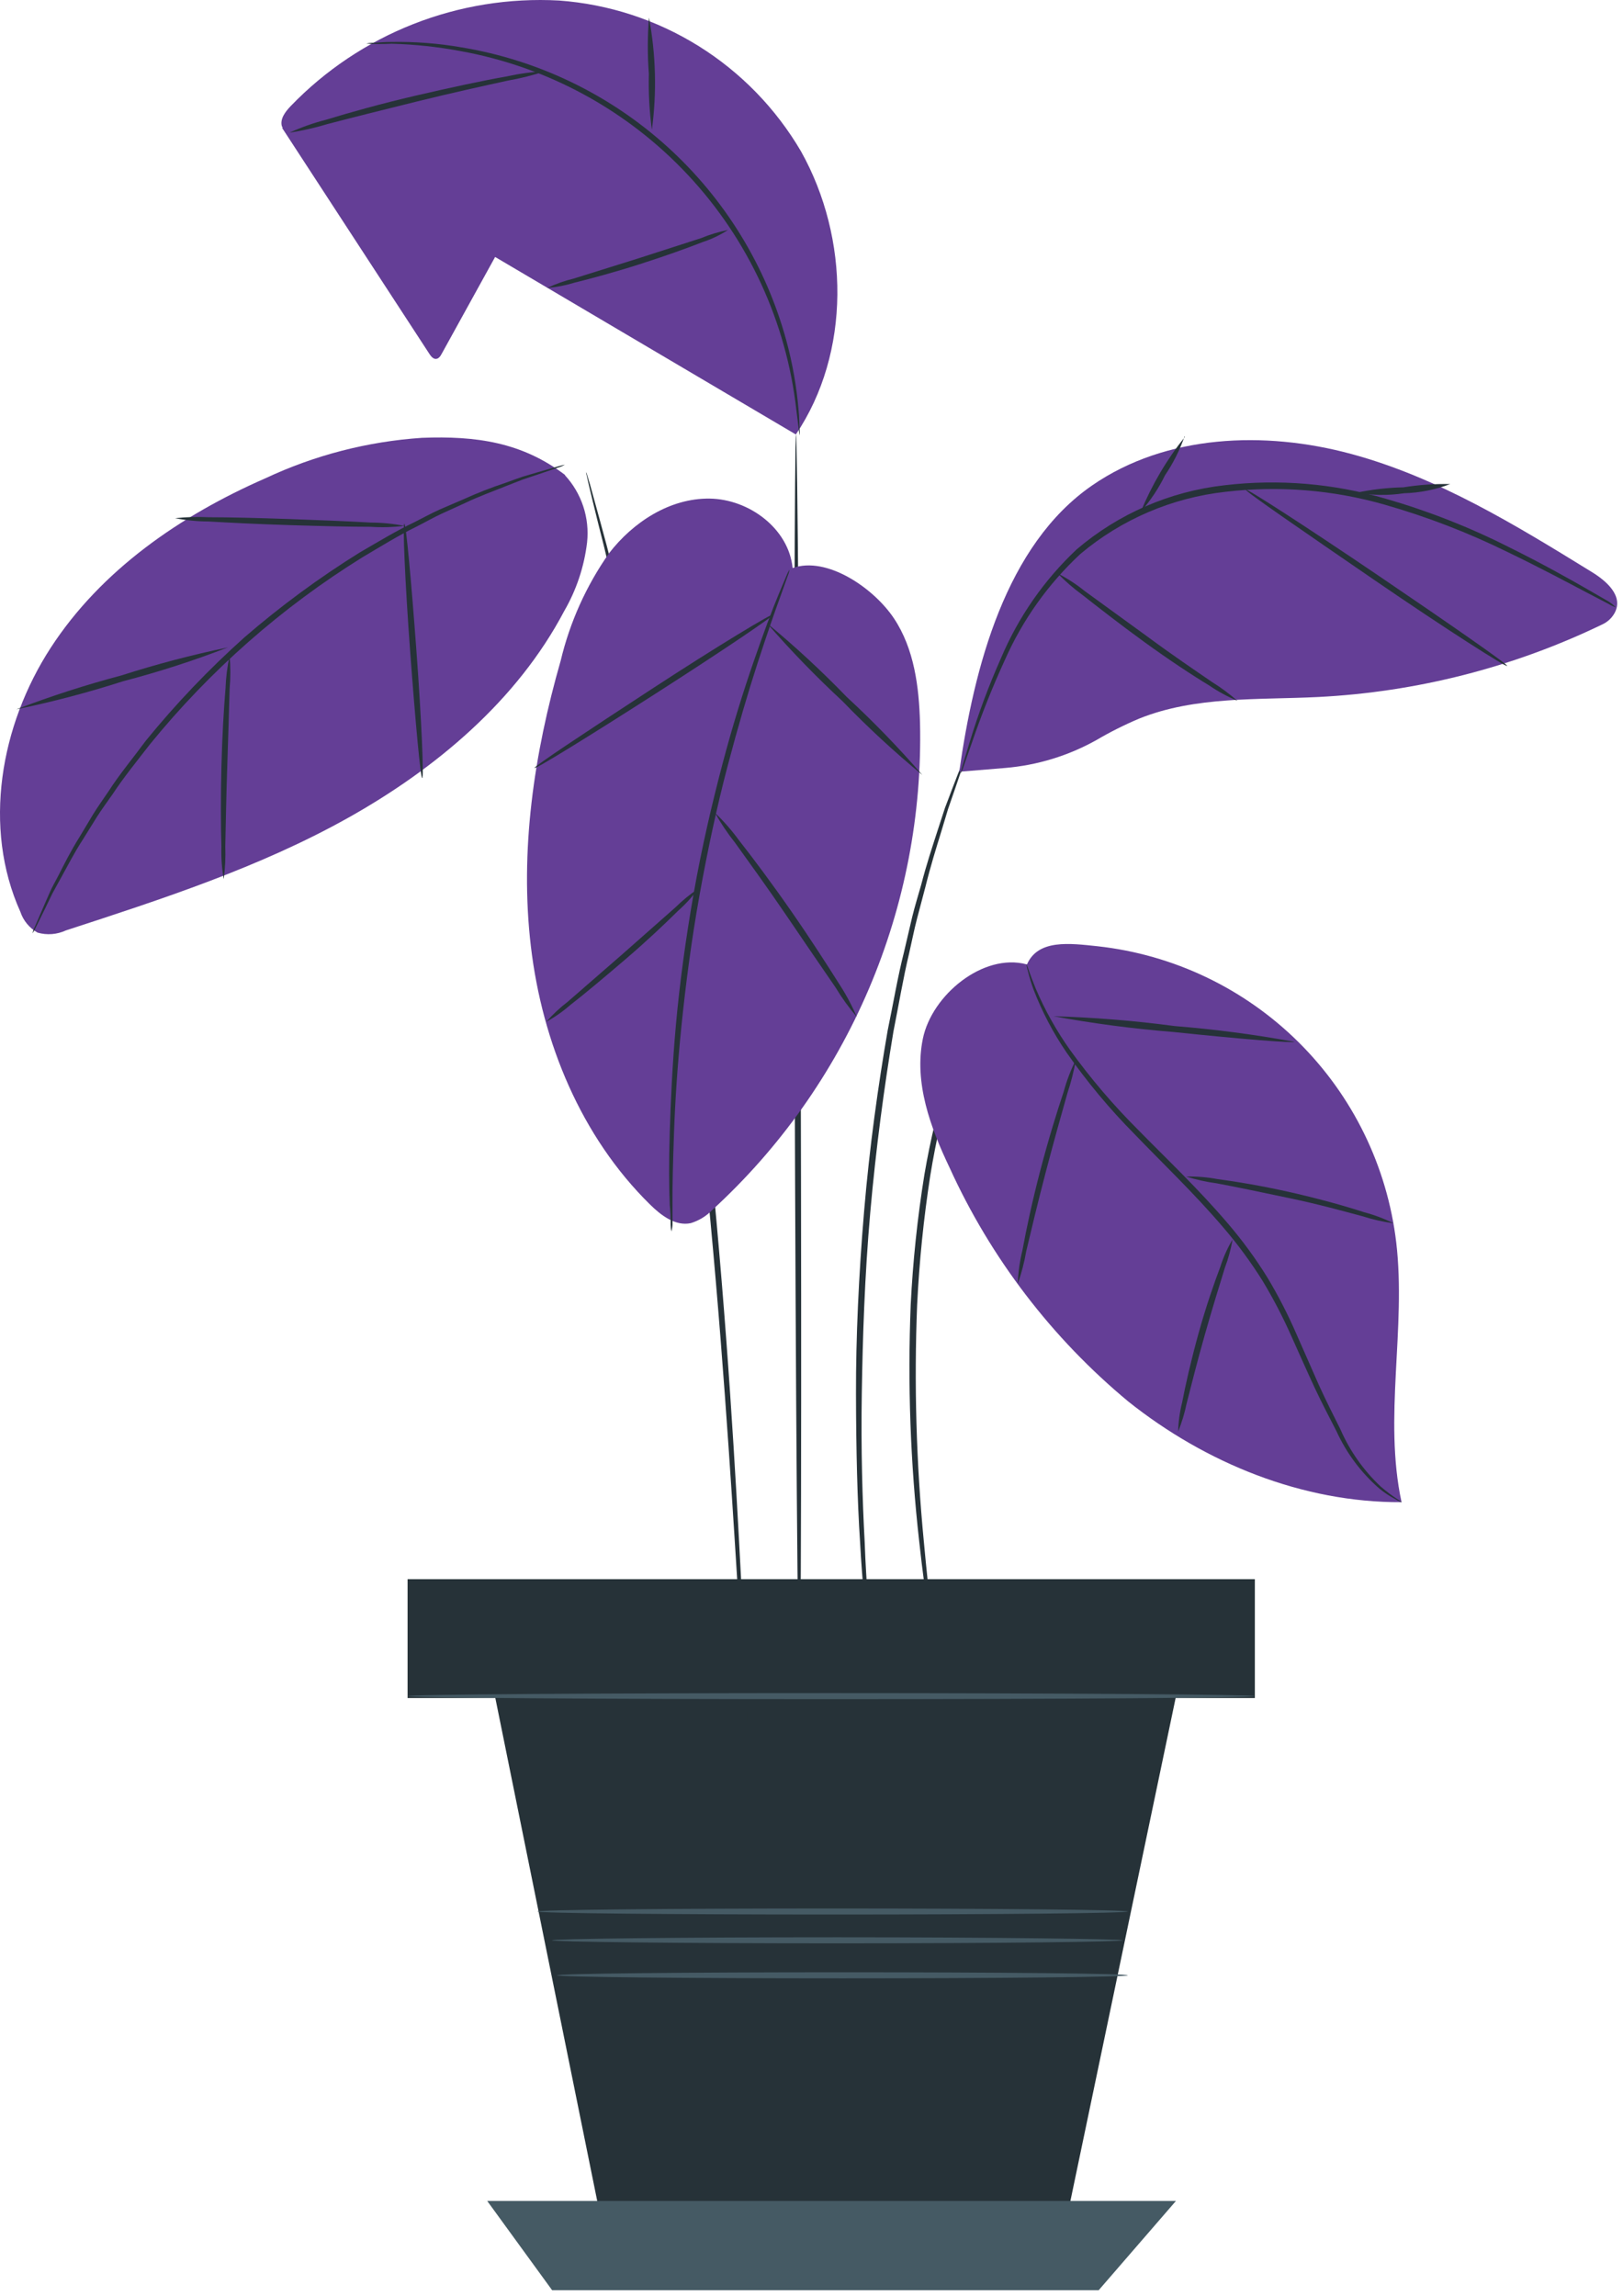 <svg width="210" height="297" viewBox="0 0 210 297" fill="none" xmlns="http://www.w3.org/2000/svg">
<g clip-path="url(#clip0_36_6853)">
<path d="M162.163 204.481H52.91V219.5H162.163V204.481Z" fill="#263238"/>
<path d="M162.365 219.672H52.737V204.293H162.365V219.672ZM53.112 219.296H161.99V204.669H53.097L53.112 219.296Z" fill="#263238"/>
<path d="M63.042 214.488L78.762 292.074H136.962L152.153 219.484L63.042 214.488Z" fill="#263238"/>
<path d="M63.042 284.729L71.436 296.271H142.162L152.154 284.729H63.042Z" fill="#455A64"/>
<path d="M103.433 216.759C103.233 216.759 102.948 180.816 102.822 136.495C102.696 92.174 102.822 56.216 102.994 56.216C103.166 56.216 103.48 92.143 103.605 136.48C103.73 180.817 103.652 216.759 103.433 216.759Z" fill="#263238"/>
<path d="M127.771 126.817C127.712 127.104 127.617 127.383 127.489 127.647C127.223 128.258 126.91 129.025 126.502 129.98C126.283 130.48 126.048 131.045 125.802 131.656L125.066 133.692C124.815 134.428 124.534 135.258 124.236 136.026C123.938 136.794 123.704 137.764 123.422 138.704C122.122 143.093 121.102 147.56 120.368 152.079C119.51 157.622 118.943 163.205 118.668 168.807C118.264 179 118.551 189.208 119.529 199.362C119.889 203.262 120.229 206.41 120.5 208.586C120.61 209.62 120.7 210.45 120.766 211.107C120.807 211.398 120.807 211.693 120.766 211.984C120.666 211.706 120.599 211.417 120.566 211.123C120.456 210.465 120.315 209.651 120.159 208.633C119.799 206.472 119.359 203.324 118.937 199.424C117.792 189.25 117.424 179.004 117.837 168.775C118.118 163.14 118.709 157.525 119.607 151.955C120.382 147.414 121.46 142.93 122.833 138.533C123.146 137.609 123.397 136.701 123.71 135.871L124.603 133.538L125.403 131.518C125.669 130.907 125.951 130.359 126.186 129.858L127.298 127.587C127.424 127.312 127.583 127.054 127.771 126.817Z" fill="#263238"/>
<path d="M124.983 97.75C124.903 98.151 124.788 98.544 124.638 98.925L123.495 102.276L122.665 104.676C122.399 105.584 122.101 106.555 121.788 107.589C121.146 109.672 120.41 112.021 119.752 114.683C119.392 116.014 119.032 117.392 118.652 118.849C118.272 120.306 117.979 121.825 117.618 123.391C116.866 126.523 116.302 129.922 115.598 133.461C114.408 140.603 113.343 148.496 112.607 156.812C111.871 165.128 111.62 173.112 111.507 180.304C111.394 187.496 111.585 194.07 111.883 199.536C111.977 202.277 112.149 204.751 112.29 206.928C112.431 209.105 112.556 210.969 112.697 212.503C112.838 214.037 112.885 215.134 112.963 216.011C113.001 216.422 113.001 216.837 112.963 217.248C112.86 216.848 112.797 216.439 112.775 216.026C112.665 215.165 112.524 213.99 112.352 212.518C112.18 211.046 111.992 209.135 111.82 206.958C111.648 204.781 111.428 202.258 111.288 199.566C110.928 194.1 110.771 187.554 110.756 180.303C110.741 173.052 111.101 165.065 111.805 156.703C112.509 148.341 113.622 140.447 114.859 133.29C115.595 129.735 116.159 126.336 116.959 123.204C117.335 121.638 117.679 120.072 118.024 118.647C118.369 117.222 118.807 115.828 119.183 114.497C119.872 111.835 120.655 109.485 121.329 107.397L122.269 104.515C122.598 103.638 122.911 102.855 123.177 102.115C123.709 100.737 124.132 99.641 124.461 98.826C124.599 98.45 124.773 98.088 124.978 97.745L124.983 97.75Z" fill="#263238"/>
<path d="M96.588 223.118C96.571 222.978 96.571 222.836 96.588 222.695C96.597 222.281 96.566 221.866 96.494 221.458C96.416 220.315 96.306 218.717 96.165 216.758C95.899 212.558 95.539 206.61 95.065 199.249C94.125 184.48 92.747 164.058 90.257 141.6C88.988 130.371 87.516 119.674 85.981 110.043C85.167 105.219 84.415 100.643 83.601 96.355C82.787 92.067 82.035 88.102 81.236 84.484C80.437 80.866 79.67 77.593 79.075 74.727C78.48 71.861 77.822 69.402 77.321 67.398C76.82 65.394 76.46 63.874 76.178 62.698C76.068 62.198 75.978 61.805 75.912 61.492C75.869 61.355 75.843 61.213 75.834 61.069C75.9 61.192 75.948 61.324 75.975 61.461C76.069 61.774 76.194 62.161 76.335 62.651C76.635 63.763 77.071 65.298 77.604 67.251C78.137 69.204 78.826 71.699 79.499 74.565C80.172 77.431 81.065 80.673 81.77 84.306C82.475 87.939 83.43 91.886 84.229 96.161C85.028 100.436 85.795 105.041 86.688 109.861C88.254 119.524 89.82 130.221 91.042 141.45C93.532 163.924 94.816 184.362 95.615 199.15C96.022 206.558 96.304 212.54 96.461 216.675C96.539 218.711 96.602 220.293 96.649 221.452V222.689C96.647 222.834 96.626 222.978 96.588 223.118Z" fill="#263238"/>
<path d="M102.555 73.491C102.069 68.401 96.933 64.564 91.811 64.501C86.689 64.438 81.929 67.524 78.811 71.564C75.862 75.762 73.736 80.481 72.547 85.471C69.102 97.471 67.222 110.059 68.694 122.463C70.166 134.867 75.194 147.051 84.089 155.806C85.53 157.231 87.389 158.656 89.382 158.233C90.447 157.906 91.41 157.313 92.182 156.51C100.887 148.536 107.787 138.793 112.419 127.935C117.051 117.077 119.309 105.354 119.041 93.552C118.916 88.852 118.289 83.936 115.674 80.005C113.059 76.074 106.982 71.905 102.55 73.49" fill="#643E96"/>
<path d="M64.358 32.709L57.158 45.755C57.001 46.055 56.782 46.397 56.422 46.428C56.062 46.459 55.764 46.099 55.561 45.786L36.512 16.562L40.897 14.072L64.358 32.709Z" fill="#643E96"/>
<path d="M102.994 56.217L38.031 17.878C37.331 17.572 36.771 17.012 36.465 16.312C36.214 15.357 36.935 14.433 37.624 13.712C42.09 9.08 47.502 5.463 53.491 3.109C59.479 0.754 65.905 -0.283 72.33 0.067C78.744 0.537 84.946 2.561 90.403 5.964C95.86 9.366 100.407 14.045 103.652 19.597C109.917 30.797 110.136 45.61 102.952 56.244" fill="#643E96"/>
<path d="M47.397 5.646C47.673 5.572 47.957 5.535 48.243 5.536C48.807 5.536 49.637 5.411 50.702 5.426C53.719 5.375 56.734 5.609 59.707 6.126C69.618 7.763 78.85 12.212 86.305 18.945C93.76 25.678 99.123 34.411 101.757 44.105C102.548 47.022 103.072 50.005 103.323 53.016C103.433 54.065 103.417 54.895 103.448 55.459C103.492 55.744 103.492 56.035 103.448 56.32C103.448 56.32 103.307 55.145 103.041 53.047C101.758 41.664 96.838 30.998 89.011 22.633C81.185 14.267 70.87 8.649 59.597 6.612C56.657 6.058 53.677 5.738 50.686 5.657C49.59 5.711 48.492 5.707 47.397 5.646Z" fill="#263238"/>
<path d="M94.192 29.749C93.173 30.41 92.073 30.936 90.919 31.315C88.836 32.129 85.954 33.163 82.713 34.197C79.472 35.231 76.449 36.045 74.35 36.562C73.199 36.92 72.012 37.151 70.811 37.251C71.899 36.73 73.038 36.326 74.211 36.045L82.48 33.461L90.733 30.799C91.849 30.338 93.008 29.986 94.192 29.749Z" fill="#263238"/>
<path d="M83.971 2.279C84.868 7.068 84.995 11.969 84.347 16.797C84.022 14.395 83.891 11.97 83.956 9.546C83.768 7.127 83.773 4.697 83.971 2.279Z" fill="#263238"/>
<path d="M37.468 17.157C38.982 16.465 40.555 15.909 42.168 15.497C45.128 14.589 49.231 13.43 53.82 12.365C58.409 11.3 62.575 10.407 65.629 9.875C67.258 9.517 68.913 9.292 70.578 9.202C68.992 9.729 67.369 10.137 65.723 10.424C62.716 11.082 58.566 11.99 53.993 13.118C49.42 14.246 45.301 15.279 42.325 16.062C40.735 16.543 39.112 16.911 37.47 17.162L37.468 17.157Z" fill="#263238"/>
<path d="M73.097 61.432C67.522 57.203 61.597 56.373 54.597 56.64C47.581 57.109 40.713 58.883 34.347 61.871C23.384 66.663 13.095 73.742 6.564 83.797C0.033 93.852 -2.269 107.054 2.633 117.954C3.013 119.098 3.806 120.058 4.857 120.648C6.073 120.999 7.374 120.899 8.522 120.366C20.973 116.31 33.58 112.207 44.981 105.832C56.382 99.457 66.91 90.623 73.003 79.05C74.583 76.322 75.591 73.301 75.963 70.17C76.132 68.601 75.965 67.013 75.47 65.514C74.976 64.015 74.167 62.639 73.097 61.478" fill="#643E96"/>
<path d="M73.093 60.116C72.813 60.28 72.513 60.406 72.2 60.492L69.585 61.385L67.706 62.011C67.017 62.262 66.281 62.575 65.498 62.872C63.932 63.514 62.084 64.156 60.158 65.08L57.104 66.474C56.055 66.96 54.99 67.574 53.878 68.134C51.607 69.246 49.321 70.655 46.893 72.096C36.452 78.573 27.163 86.745 19.408 96.277C17.685 98.501 15.978 100.6 14.6 102.698C13.88 103.732 13.159 104.698 12.533 105.689L10.763 108.539C9.588 110.339 8.727 112.063 7.897 113.551C7.49 114.303 7.097 114.976 6.754 115.634L5.893 117.419L4.673 119.896C4.545 120.193 4.387 120.476 4.203 120.742C4.27 120.425 4.381 120.12 4.532 119.834L5.632 117.297C5.867 116.733 6.149 116.138 6.432 115.465C6.715 114.792 7.121 114.118 7.513 113.351C8.313 111.785 9.157 110.078 10.301 108.261L12.039 105.361C12.65 104.361 13.37 103.372 14.075 102.323C15.437 100.193 17.207 98.079 18.867 95.823C22.763 91.035 27.031 86.563 31.631 82.448C36.302 78.411 41.282 74.745 46.525 71.485C48.984 70.06 51.302 68.65 53.588 67.57C54.716 67.006 55.781 66.411 56.861 65.926L59.993 64.579C61.755 63.779 63.557 63.074 65.393 62.465C66.193 62.183 66.959 61.886 67.633 61.665L69.544 61.101L72.206 60.334C72.499 60.244 72.798 60.171 73.099 60.115L73.093 60.116Z" fill="#263238"/>
<path d="M29.496 83.748C25.057 85.468 20.524 86.931 15.918 88.133C11.382 89.59 6.771 90.803 2.105 91.766C6.556 90.065 11.093 88.601 15.699 87.381C20.232 85.927 24.838 84.714 29.499 83.748H29.496Z" fill="#263238"/>
<path d="M28.948 113.735C28.702 112.34 28.602 110.922 28.648 109.506C28.57 106.891 28.554 103.242 28.648 99.279C28.742 95.316 28.961 91.668 29.18 89.052C29.231 87.635 29.409 86.225 29.712 84.839C29.837 86.251 29.837 87.671 29.712 89.083C29.634 91.949 29.524 95.441 29.399 99.294C29.274 103.147 29.211 106.639 29.148 109.505C29.2 110.918 29.133 112.333 28.948 113.735Z" fill="#263238"/>
<path d="M54.633 100.658C54.414 100.658 53.74 93.313 53.067 84.229C52.394 75.145 52.096 67.769 52.315 67.753C52.534 67.737 53.208 75.082 53.881 84.182C54.554 93.282 54.852 100.647 54.633 100.658Z" fill="#263238"/>
<path d="M22.652 67.039C24.098 66.88 25.554 66.838 27.006 66.914C29.7 66.914 33.406 67.008 37.499 67.149C41.592 67.29 45.33 67.449 47.976 67.603C49.432 67.609 50.884 67.751 52.314 68.026C50.87 68.206 49.412 68.248 47.96 68.151C45.282 68.151 41.57 68.057 37.467 67.932C33.364 67.807 29.636 67.619 26.99 67.462C25.534 67.456 24.082 67.314 22.652 67.039Z" fill="#263238"/>
<path d="M86.863 159.314C86.812 159.019 86.781 158.72 86.769 158.421C86.781 157.569 86.744 156.716 86.659 155.868C86.565 153.66 86.534 150.434 86.659 146.468C86.784 142.502 86.988 137.776 87.459 132.561C87.93 127.346 88.696 121.598 89.745 115.631C90.794 109.664 92.11 104.042 93.445 98.967C94.78 93.892 96.201 89.382 97.501 85.624C98.801 81.866 99.913 78.874 100.774 76.824L101.761 74.475C101.865 74.196 101.996 73.928 102.153 73.675C102.117 73.967 102.037 74.252 101.918 74.521C101.683 75.163 101.401 75.946 101.057 76.933C100.29 79.016 99.24 82.039 98.019 85.797C96.798 89.555 95.466 94.082 94.135 99.14C92.804 104.198 91.582 109.84 90.517 115.772C89.452 121.704 88.717 127.424 88.184 132.623C87.651 137.822 87.354 142.537 87.213 146.483C87.072 150.429 86.994 153.64 87.013 155.883V158.436C86.999 158.734 86.948 159.029 86.863 159.314Z" fill="#263238"/>
<path d="M90.319 114.993C89.564 116.029 88.697 116.98 87.735 117.828C86.044 119.504 83.663 121.759 80.935 124.092C78.207 126.425 75.673 128.555 73.793 130.012C72.829 130.85 71.779 131.585 70.661 132.205C71.514 131.239 72.458 130.358 73.48 129.574L80.449 123.513L87.387 117.389C88.287 116.5 89.267 115.696 90.316 114.989L90.319 114.993Z" fill="#263238"/>
<path d="M110.856 131.547C109.834 130.351 108.913 129.073 108.1 127.726C106.315 125.142 104.122 121.916 101.679 118.326C99.236 114.736 96.979 111.626 95.133 109.055C94.153 107.822 93.273 106.513 92.502 105.14C93.65 106.24 94.698 107.44 95.634 108.726C97.434 111.013 99.847 114.239 102.384 117.888C104.921 121.537 107.084 124.92 108.648 127.394C109.503 128.711 110.242 130.099 110.856 131.544V131.547Z" fill="#263238"/>
<path d="M100.082 79.473C100.207 79.645 93.382 84.25 84.828 89.731C76.274 95.212 69.276 99.531 69.167 99.347C69.058 99.163 75.886 94.647 84.421 89.073C92.956 83.499 99.976 79.285 100.082 79.473Z" fill="#263238"/>
<path d="M119.34 100.256C115.718 97.269 112.267 94.079 109.004 90.703C105.562 87.515 102.294 84.144 99.216 80.603C102.838 83.591 106.289 86.78 109.552 90.156C112.999 93.339 116.267 96.711 119.34 100.256Z" fill="#263238"/>
<path d="M124.184 99.833L130.057 99.348C134.212 99.002 138.244 97.768 141.881 95.73C143.66 94.685 145.507 93.759 147.409 92.958C154.66 90.045 162.741 90.558 170.541 90.17C183.313 89.528 195.826 86.331 207.341 80.77C208.004 80.462 208.552 79.953 208.907 79.314C210.113 77.121 207.873 75.164 205.947 73.989C196.065 67.897 186.01 61.742 174.812 58.719C163.614 55.696 150.897 56.198 141.344 62.775C130.115 70.496 126.027 86.361 124.117 99.845" fill="#643E96"/>
<path d="M209.084 78.564C208.738 78.453 208.407 78.3 208.097 78.11L205.309 76.654C202.897 75.385 199.436 73.522 195.051 71.407C189.945 68.895 184.623 66.845 179.151 65.283C172.469 63.372 165.474 62.808 158.572 63.623C151.649 64.386 145.108 67.188 139.779 71.673C135.624 75.542 132.299 80.215 130.006 85.408C128.405 88.9 126.983 92.471 125.746 96.108C125.323 97.33 124.963 98.316 124.712 99.052C124.613 99.407 124.471 99.749 124.289 100.07C124.358 99.71 124.447 99.355 124.555 99.005C124.79 98.253 125.087 97.251 125.463 96.014C126.587 92.322 127.936 88.703 129.504 85.176C131.752 79.844 135.09 75.041 139.304 71.076C144.712 66.46 151.377 63.57 158.442 62.776C165.453 61.947 172.559 62.543 179.334 64.527C184.827 66.113 190.159 68.21 195.261 70.791C199.631 72.952 203.092 74.91 205.441 76.257L208.15 77.823C208.482 78.043 208.794 78.291 209.084 78.564Z" fill="#263238"/>
<path d="M195.004 86.145C194.879 86.333 187.173 81.445 177.886 75.073C168.599 68.701 161.066 63.531 161.186 63.343C161.306 63.155 169.017 68.135 178.304 74.431C187.591 80.727 195.129 85.972 195.004 86.145Z" fill="#263238"/>
<path d="M187.643 62.621C185.73 63.352 183.707 63.754 181.66 63.811C179.634 64.122 177.57 64.096 175.552 63.733C177.536 63.316 179.555 63.086 181.582 63.044C183.586 62.722 185.614 62.58 187.643 62.621Z" fill="#263238"/>
<path d="M153.267 56.451C152.65 58.23 151.802 59.92 150.746 61.478C149.916 63.178 148.863 64.758 147.614 66.178C149.049 62.705 150.968 59.452 153.314 56.515L153.267 56.451Z" fill="#263238"/>
<path d="M160.127 90.671C158.837 90.127 157.605 89.457 156.447 88.671C154.223 87.324 151.232 85.351 148.037 83.033C144.842 80.715 142.023 78.507 139.987 76.909C138.867 76.092 137.819 75.18 136.855 74.184C138.1 74.824 139.275 75.59 140.363 76.471L148.538 82.407C151.67 84.725 154.662 86.745 156.791 88.207C157.969 88.939 159.085 89.766 160.127 90.681V90.671Z" fill="#263238"/>
<path d="M132.813 124.749C127.222 123.261 120.566 128.711 119.407 134.381C118.248 140.051 120.378 145.845 122.868 151.06C128.195 162.763 136.103 173.108 146 181.317C156.008 189.289 168.552 194.394 181.347 194.331C178.982 183.368 181.973 171.873 180.658 160.722C179.493 150.908 175.038 141.778 168.019 134.821C160.999 127.863 151.83 123.489 142.006 122.411C138.435 122.035 134.306 121.471 132.876 124.776" fill="#643E96"/>
<path d="M181.347 194.333C181.072 194.239 180.809 194.113 180.564 193.957C179.82 193.563 179.116 193.096 178.464 192.563C176.118 190.519 174.233 187.999 172.936 185.171C172.059 183.448 171.057 181.571 170.086 179.486C169.115 177.401 168.128 175.163 167.079 172.83C165.995 170.385 164.759 168.011 163.379 165.72C161.858 163.288 160.157 160.974 158.289 158.798C154.452 154.298 150.349 150.419 146.789 146.708C143.569 143.458 140.635 139.937 138.019 136.184C136.277 133.635 134.837 130.891 133.728 128.009C133.44 127.219 133.194 126.414 132.992 125.597C132.908 125.32 132.845 125.038 132.804 124.751C132.882 124.751 133.196 125.894 134.01 127.883C135.208 130.693 136.704 133.365 138.473 135.855C141.127 139.534 144.075 142.991 147.29 146.191C150.876 149.856 155.011 153.74 158.879 158.281C160.77 160.489 162.488 162.84 164.016 165.313C165.403 167.631 166.638 170.036 167.716 172.513L170.66 179.2C171.6 181.267 172.571 183.162 173.432 184.9C174.65 187.698 176.424 190.218 178.647 192.308C180.298 193.738 181.394 194.255 181.347 194.333Z" fill="#263238"/>
<path d="M152.437 185.202C152.473 183.934 152.646 182.674 152.954 181.443C153.393 179.143 154.113 175.977 155.068 172.532C156.023 169.087 157.088 166.017 157.918 163.824C158.304 162.608 158.829 161.442 159.484 160.347C159.267 161.597 158.932 162.824 158.484 164.012C157.795 166.236 156.84 169.321 155.869 172.751C154.898 176.181 154.115 179.297 153.536 181.568C153.282 182.81 152.914 184.027 152.436 185.201L152.437 185.202Z" fill="#263238"/>
<path d="M180.298 158.249C178.958 158.071 177.637 157.772 176.351 157.356C173.939 156.714 170.619 155.79 166.951 155.022C163.283 154.254 159.872 153.534 157.413 153.08C156.075 152.901 154.754 152.607 153.466 152.203C154.821 152.172 156.175 152.282 157.507 152.532C159.981 152.861 163.396 153.425 167.107 154.27C170.818 155.115 174.155 156.055 176.507 156.823C177.816 157.167 179.086 157.644 180.297 158.248L180.298 158.249Z" fill="#263238"/>
<path d="M131.686 166.08C131.741 164.612 131.946 163.153 132.297 161.726C132.782 159.064 133.566 155.383 134.615 151.374C135.664 147.365 136.776 143.774 137.638 141.21C138.017 139.797 138.542 138.427 139.204 137.122C138.95 138.567 138.589 139.991 138.123 141.382C137.387 143.982 136.353 147.646 135.323 151.582C134.293 155.518 133.412 159.209 132.786 161.856C132.54 163.294 132.172 164.709 131.686 166.085V166.08Z" fill="#263238"/>
<path d="M167.472 134.772C167.472 134.972 160.456 134.412 151.811 133.503C146.613 133.087 141.44 132.407 136.311 131.467C141.55 131.62 146.777 132.043 151.972 132.736C157.17 133.154 162.343 133.833 167.472 134.772Z" fill="#263238"/>
<path d="M162.365 219.421C162.365 219.64 137.824 219.813 107.551 219.813C77.278 219.813 52.737 219.64 52.737 219.421C52.737 219.202 77.262 219.029 107.551 219.029C137.84 219.029 162.365 219.218 162.365 219.421Z" fill="#455A64"/>
<path d="M145.279 251.011C145.279 251.211 128.741 251.402 108.35 251.402C87.959 251.402 71.421 251.214 71.421 251.011C71.421 250.808 87.959 250.619 108.35 250.619C128.741 250.619 145.279 250.838 145.279 251.011Z" fill="#455A64"/>
<path d="M145.923 255.537C145.923 255.756 129.385 255.929 108.994 255.929C88.603 255.929 72.065 255.757 72.065 255.537C72.065 255.317 88.603 255.145 108.994 255.145C129.385 255.145 145.923 255.302 145.923 255.537Z" fill="#455A64"/>
<path d="M145.921 247.283C145.921 247.502 128.821 247.674 107.721 247.674C86.621 247.674 69.521 247.502 69.521 247.283C69.521 247.064 86.621 246.891 107.721 246.891C128.821 246.891 145.921 247.063 145.921 247.283Z" fill="#455A64"/>
</g>
<defs>
<clipPath id="clip0_36_6853">
<rect width="209.247" height="296.271" fill="white"/>
</clipPath>
</defs>
</svg>

